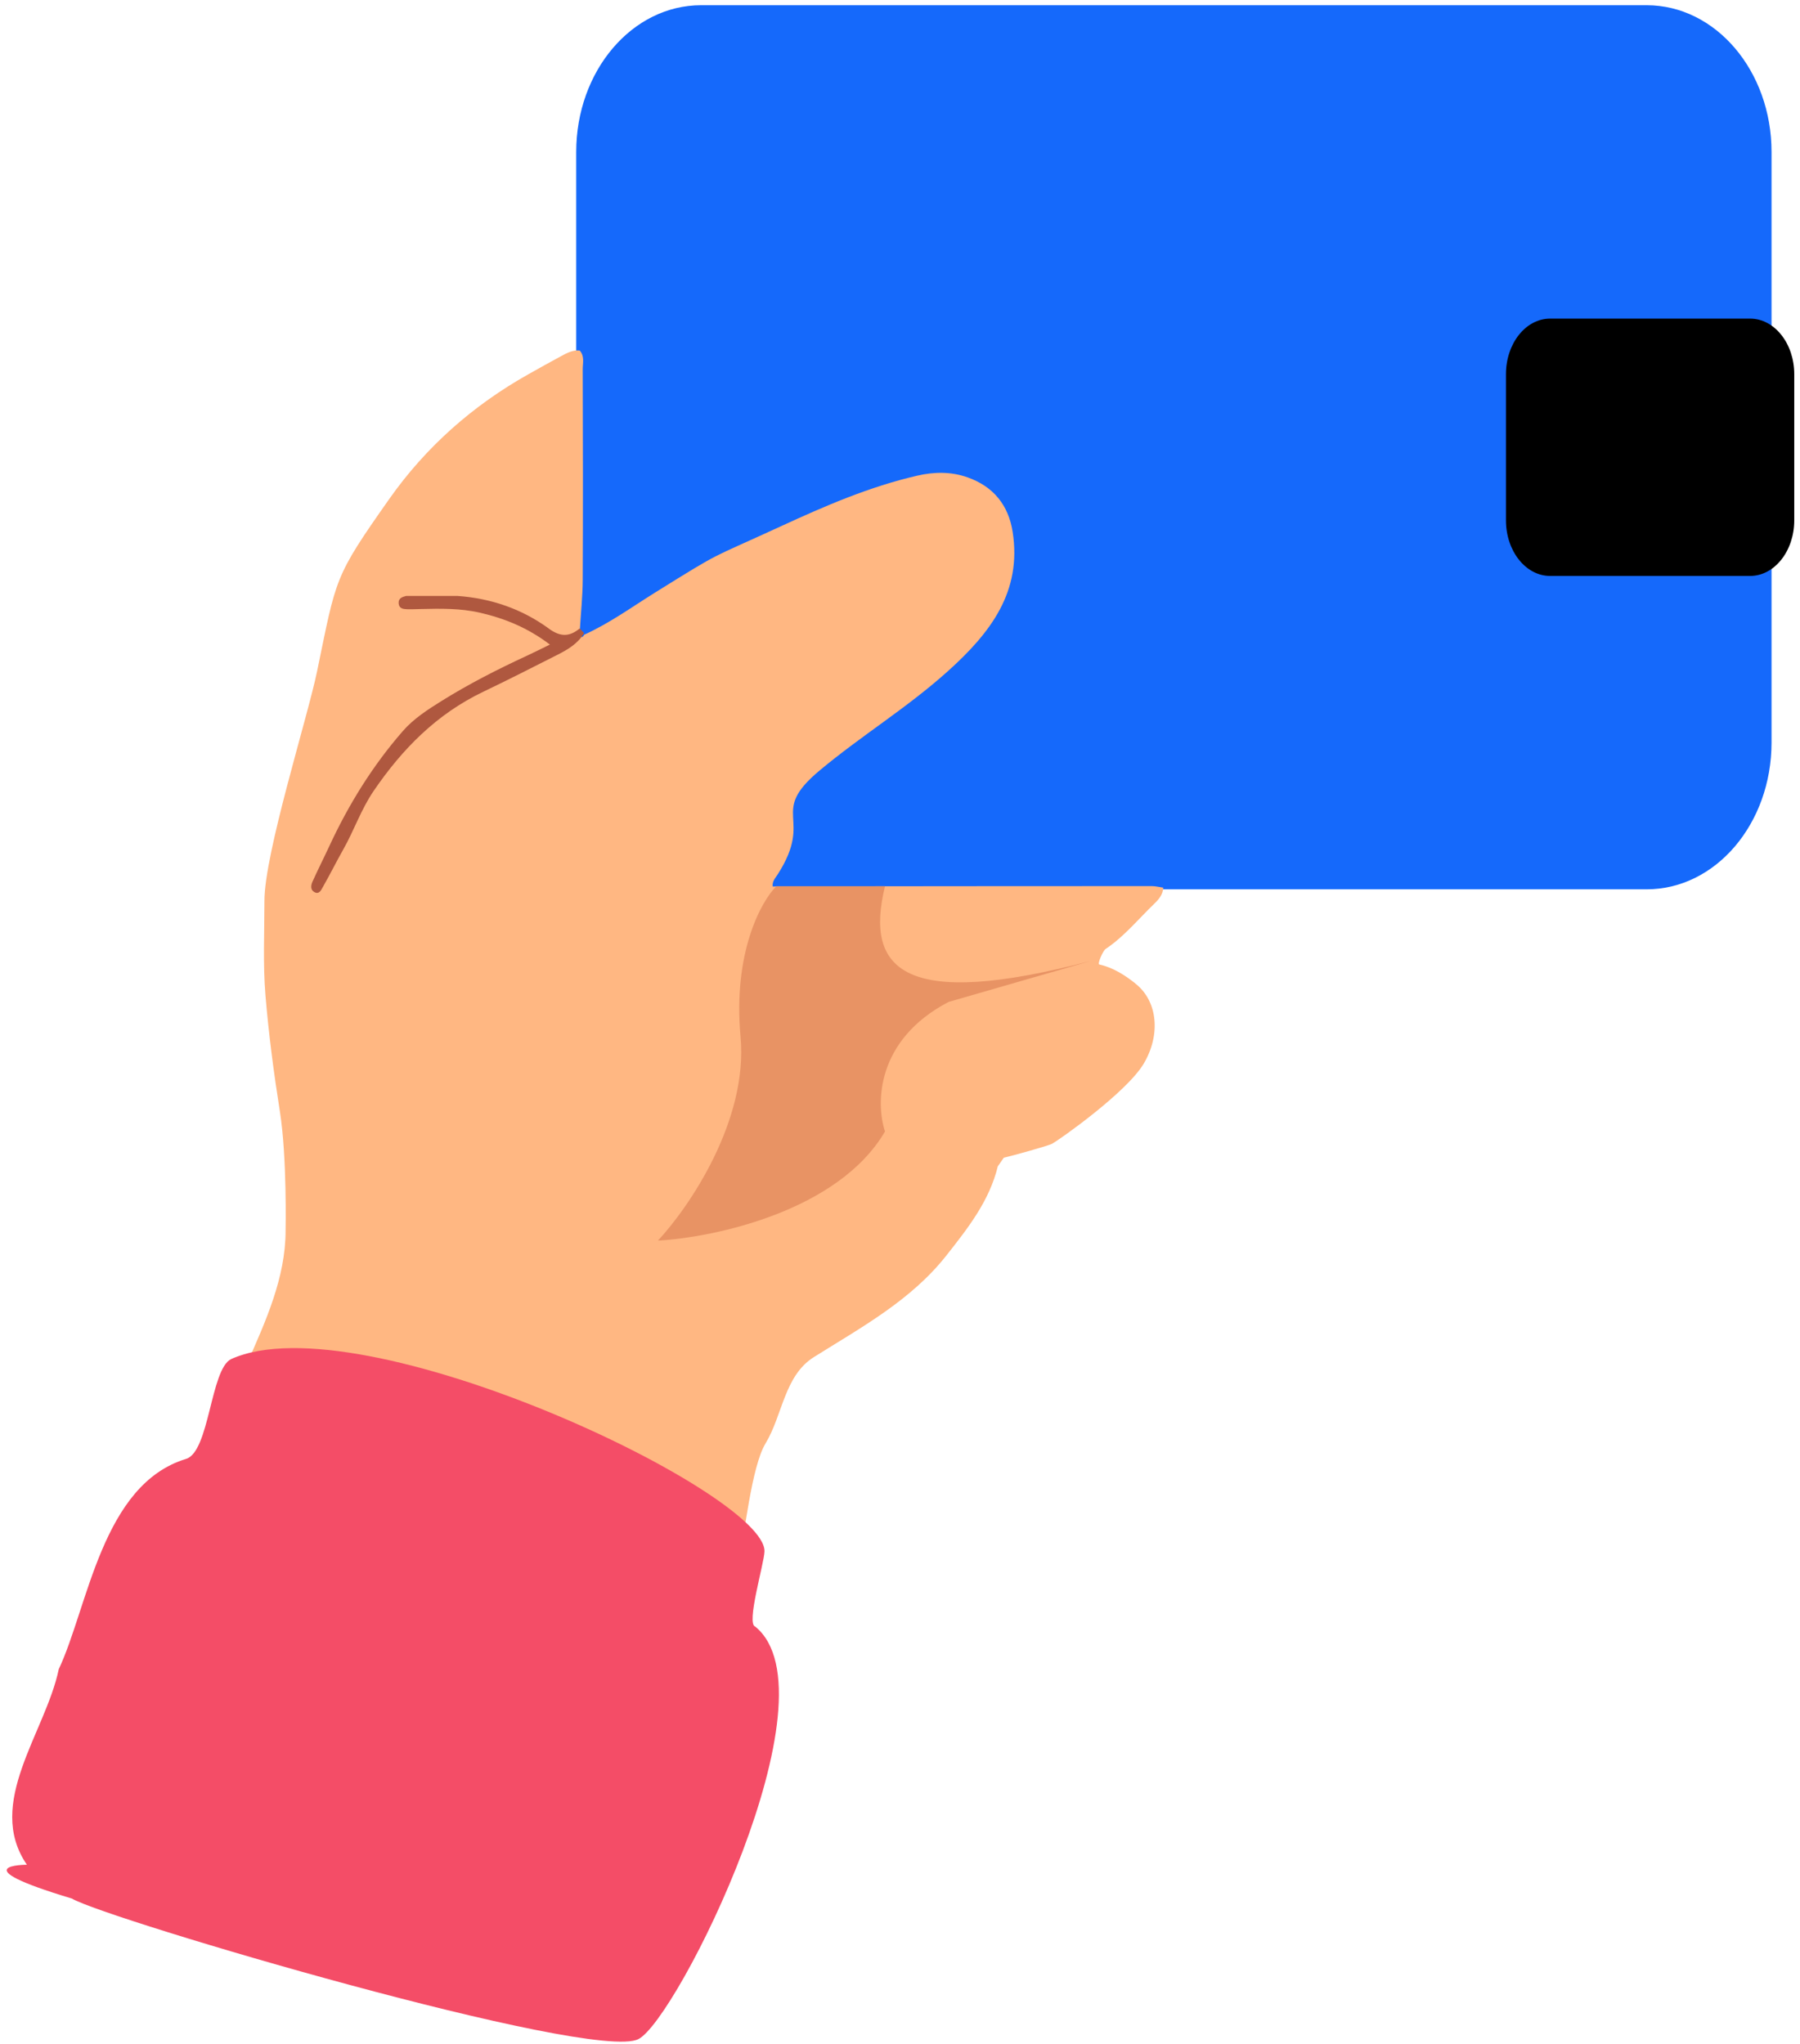 <svg width="221" height="251" viewBox="0 0 221 251" fill="none" xmlns="http://www.w3.org/2000/svg">
<path d="M202.177 0.641H86.074C77.609 0.641 70.746 8.709 70.746 18.662V91.172C70.746 101.125 77.609 109.193 86.074 109.193H202.177C210.643 109.193 217.506 101.125 217.506 91.172V18.662C217.506 8.709 210.643 0.641 202.177 0.641Z" fill="#1569FB"/>
<path d="M139.404 120.757C138.092 119.717 136.665 118.802 134.974 118.422C134.693 118.381 135.419 116.74 135.733 116.525C138.01 115.008 139.726 112.888 141.673 111.007C142.258 110.446 142.786 109.852 142.819 108.986C142.349 108.92 141.871 108.796 141.4 108.796C126.237 108.796 111.082 108.813 95.918 108.829C95.572 108.829 95.217 108.838 94.87 108.846C94.788 108.219 95.2 107.807 95.505 107.328C100.01 100.267 94.262 99.902 100.664 94.574C105.853 90.251 111.258 86.993 116.299 82.481C121.686 77.656 125.47 72.616 124.331 65.308C123.82 62.016 121.963 59.731 118.795 58.61C116.766 57.892 114.687 57.925 112.616 58.403C106.783 59.748 101.322 62.107 95.918 64.598C86.752 68.821 88.963 67.446 80.424 72.758C77.562 74.54 74.823 76.536 71.729 77.93C71.25 78.747 71.374 77.551 71.193 77.361C71.316 75.282 71.539 73.204 71.547 71.125C71.589 62.53 71.572 53.935 71.547 45.34C71.547 44.565 71.795 43.723 71.176 43.039C70.326 42.956 69.609 43.336 68.899 43.723C67.554 44.449 66.226 45.192 64.89 45.942C58.059 49.778 52.3 54.867 47.796 61.26C40.956 70.977 41.327 70.859 38.918 82.481C37.738 88.165 32.459 104.821 32.467 110.603C32.467 114.463 32.277 118.348 32.591 122.192C32.987 126.968 33.614 131.736 34.364 136.479C35.255 142.137 35.064 151.102 35.064 151.102C35.064 156.867 32.623 162.23 30.289 167.501C29.844 168.506 29.556 169.447 29.556 170.199C21.842 170.256 36.013 170.141 42.557 170.199C46.525 169.795 50.295 170.776 54.066 171.774C59.065 173.102 63.751 175.23 68.511 177.226C74.187 179.61 79.731 182.357 85.638 184.18C86.62 184.485 89.553 192.003 90.684 191.871C91.418 188.563 92.243 180.113 93.992 177.226C96.087 173.77 96.289 168.912 99.927 166.627C105.736 162.981 111.849 159.674 116.213 154.131C118.837 150.798 121.477 147.457 122.508 143.201C122.623 143.069 123.127 142.286 123.25 142.145C124.323 141.906 128.761 140.669 129.182 140.43C130.09 139.926 138.315 134.136 140.419 130.606C142.514 127.083 142.168 122.951 139.412 120.773L139.404 120.757Z" fill="#FFB782"/>
<path d="M214.874 39.119H190.318C187.324 39.119 184.898 42.175 184.898 45.946V63.889C184.898 67.659 187.324 70.716 190.318 70.716H214.874C217.867 70.716 220.294 67.659 220.294 63.889V45.946C220.294 42.175 217.867 39.119 214.874 39.119Z" fill="black"/>
<path d="M67.35 77.154C64.049 74.754 60.263 73.459 56.162 73.17C54.059 73.17 51.963 73.17 49.859 73.17C49.381 73.302 48.894 73.45 48.944 74.085C48.993 74.729 49.513 74.787 50 74.803C50.561 74.82 51.13 74.787 51.691 74.778C54.108 74.721 56.517 74.679 58.901 75.224C61.954 75.925 64.775 77.063 67.514 79.142C66.335 79.719 65.485 80.148 64.627 80.544C61.055 82.194 57.557 83.984 54.207 86.071C52.499 87.135 50.775 88.257 49.48 89.741C45.767 93.989 42.814 98.757 40.438 103.879C39.761 105.339 39.035 106.766 38.375 108.235C38.177 108.672 38.078 109.241 38.59 109.53C39.2 109.876 39.448 109.249 39.654 108.886C40.52 107.368 41.296 105.801 42.154 104.284C43.482 101.933 44.34 99.359 45.891 97.091C49.406 91.944 53.63 87.663 59.322 84.941C62.375 83.481 65.386 81.946 68.397 80.42C69.684 79.769 70.947 79.043 71.714 77.731C71.532 77.542 71.359 77.352 71.177 77.162C69.907 78.201 68.81 78.226 67.366 77.171L67.35 77.154Z" fill="#AF583F"/>
<path d="M90.923 127.295C89.974 116.967 93.456 110.669 95.316 108.811L108.66 108.811C106.1 119.258 111.173 123.957 133.867 118L116.471 123.018C107.511 127.686 107.53 135.567 108.66 138.924C102.937 148.712 87.688 151.936 80.779 152.325C84.555 148.285 91.871 137.623 90.923 127.295Z" fill="#E89364"/>
<path d="M92.739 199.721C91.568 199.457 93.82 191.984 93.861 190.491C94.059 183.306 44.346 159.66 28.366 166.877C25.841 168.123 25.717 178.261 22.846 179.127C12.525 182.261 10.825 197.267 7.212 204.954C5.603 212.708 -1.88 221.394 3.301 228.958C3.301 228.958 -5.015 228.958 8.82 233.107C12.954 235.581 72.708 253.23 78.384 250.367C83.136 247.967 102.986 208.102 92.731 199.721H92.739Z" fill="#F44D67"/>
</svg>
